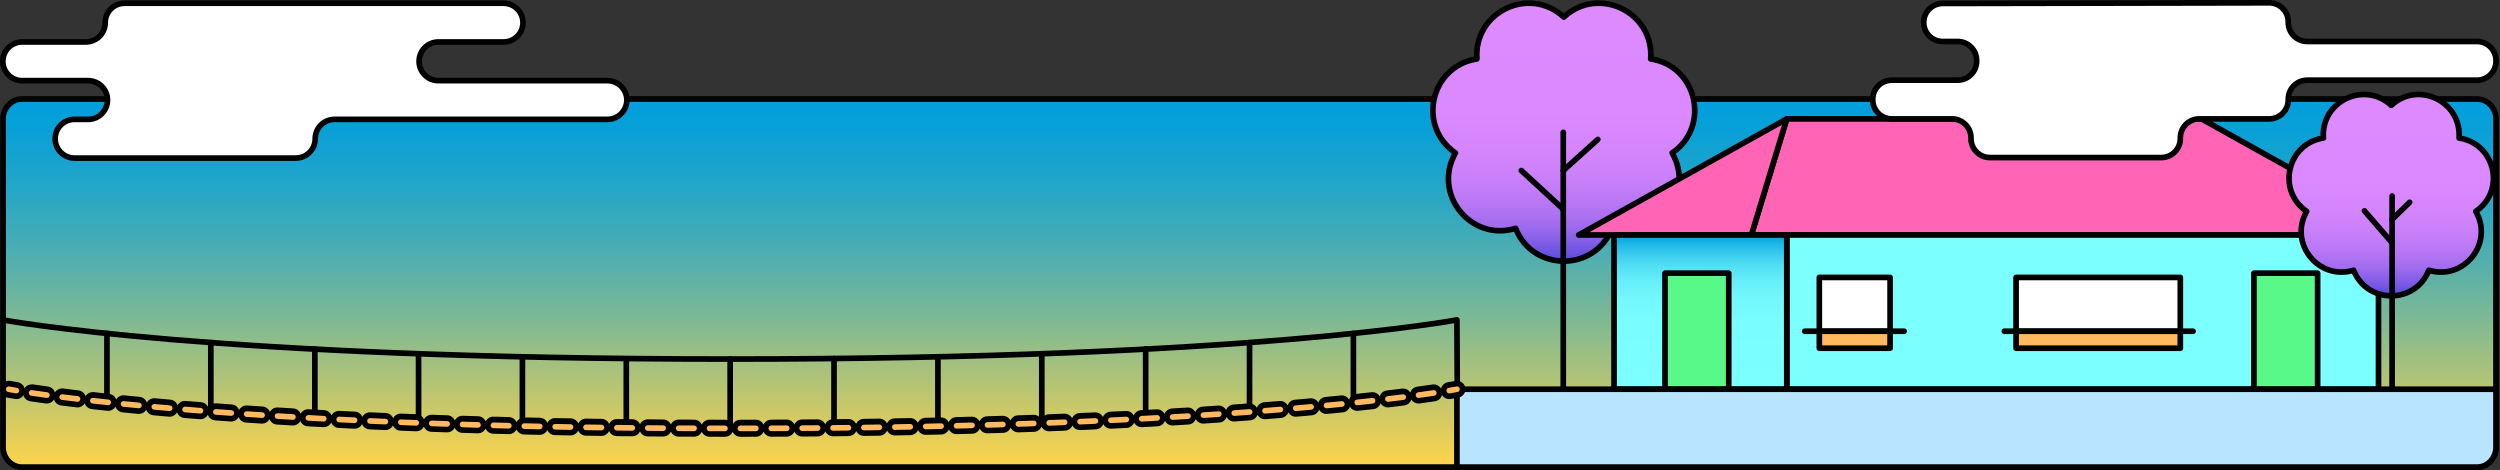 <svg width="1766" height="332" viewBox="0 0 1766 332" fill="none" xmlns="http://www.w3.org/2000/svg">
<rect x="0" y="0" width="1766" height="332" fill="#333333" stroke="none"/>
<g clip-path="url(#clip0_86_1305)">
<path d="M1763.17 84.08V315.86C1763.17 323.65 1757.19 329.97 1749.82 329.97H15.52C11.86 329.97 8.55 328.41 6.14 325.9C3.69 323.34 2.17 319.79 2.17 315.86V84.08C2.17 76.29 8.15 69.97 15.52 69.97H1749.82C1757.19 69.97 1763.17 76.29 1763.17 84.08Z" fill="url(#paint0_linear_86_1305)" stroke="black" stroke-width="4" stroke-linecap="round" stroke-linejoin="round"/>
<path d="M1104.67 12.07C1129.07 -10.47 1168.46 8.5 1166.05 41.63C1198.89 46.65 1208.62 89.28 1181.21 108.04C1197.76 136.84 1170.5 171.03 1138.74 161.3C1126.54 192.2 1082.82 192.2 1070.62 161.3C1038.86 171.03 1011.6 136.84 1028.15 108.04C1000.74 89.27 1010.47 46.64 1043.31 41.63C1040.89 8.5 1080.29 -10.47 1104.69 12.07H1104.67Z" fill="url(#paint1_linear_86_1305)" stroke="black" stroke-width="4" stroke-linecap="round" stroke-linejoin="round"/>
<path d="M1702.17 165.97H1237.17L1262.17 83.97H1555.17L1702.17 165.97Z" fill="#FF64B5" stroke="black" stroke-width="4" stroke-linecap="round" stroke-linejoin="round"/>
<path d="M1262.17 83.97L1237.17 165.97H1115.17L1262.17 83.97Z" fill="#FF64B5" stroke="black" stroke-width="4" stroke-linecap="round" stroke-linejoin="round"/>
<path d="M1680.17 165.97H1262.17V274.97H1680.17V165.97Z" fill="#7BFFFF" stroke="black" stroke-width="4" stroke-linecap="round" stroke-linejoin="round"/>
<path d="M1262.17 165.97H1140.17V274.97H1262.17V165.97Z" fill="url(#paint2_linear_86_1305)" stroke="black" stroke-width="4" stroke-linecap="round" stroke-linejoin="round"/>
<path d="M1221.17 192.97H1176.17V274.97H1221.17V192.97Z" fill="#58F989" stroke="black" stroke-width="4" stroke-linecap="round" stroke-linejoin="round"/>
<path d="M1637.17 192.97H1592.17V274.97H1637.17V192.97Z" fill="#58F989" stroke="black" stroke-width="4" stroke-linecap="round" stroke-linejoin="round"/>
<path d="M1540.17 195.97H1424.17V233.97H1540.17V195.97Z" fill="white" stroke="black" stroke-width="4" stroke-linecap="round" stroke-linejoin="round"/>
<path d="M1540.17 233.97H1424.17V245.97H1540.17V233.97Z" fill="#FFBA5F" stroke="black" stroke-width="4" stroke-linecap="round" stroke-linejoin="round"/>
<path d="M1335.17 195.97H1285.17V233.97H1335.17V195.97Z" fill="white" stroke="black" stroke-width="4" stroke-linecap="round" stroke-linejoin="round"/>
<path d="M1335.17 233.97H1285.17V245.97H1335.17V233.97Z" fill="#FFBA5F" stroke="black" stroke-width="4" stroke-linecap="round" stroke-linejoin="round"/>
<path d="M1345.08 233.97H1335.17" stroke="black" stroke-width="4" stroke-linecap="round" stroke-linejoin="round"/>
<path d="M1285.17 233.97H1274.88" stroke="black" stroke-width="4" stroke-linecap="round" stroke-linejoin="round"/>
<path d="M1549.17 233.97H1540.17" stroke="black" stroke-width="4" stroke-linecap="round" stroke-linejoin="round"/>
<path d="M1424.17 233.97H1415.88" stroke="black" stroke-width="4" stroke-linecap="round" stroke-linejoin="round"/>
<path d="M2 43.31C2 50.86 8.12 56.98 15.67 56.98H62.25C69.8 56.98 75.92 63.1 75.92 70.65C75.92 78.2 69.8 84.32 62.25 84.32H52.62C45.07 84.32 38.95 90.44 38.95 97.99C38.95 105.54 45.07 111.66 52.62 111.66H209C216.55 111.66 222.67 105.54 222.67 97.99C222.67 90.44 228.79 84.32 236.34 84.32H429.13C436.68 84.32 442.8 78.2 442.8 70.65C442.8 63.1 436.68 56.98 429.13 56.98H309.71C302.16 56.98 296.04 50.86 296.04 43.31C296.04 35.76 302.16 29.64 309.71 29.64H355.75C363.3 29.64 369.42 23.52 369.42 15.97C369.42 8.42 363.3 2.3 355.75 2.3H88C80.45 2.3 74.33 8.42 74.33 15.97C74.33 23.52 68.21 29.64 60.66 29.64H15.67C8.12 29.64 2 35.76 2 43.31Z" fill="white" stroke="black" stroke-width="4" stroke-linecap="round" stroke-linejoin="round"/>
<path d="M1104.29 274.97V93.47" stroke="black" stroke-width="4" stroke-linecap="round" stroke-linejoin="round"/>
<path d="M1104.29 147.81L1074.67 120.47" stroke="black" stroke-width="4" stroke-linecap="round" stroke-linejoin="round"/>
<path d="M1104.29 120.47L1128.67 98.47" stroke="black" stroke-width="4" stroke-linecap="round" stroke-linejoin="round"/>
<path d="M1616.42 15.43V15.88C1616.42 23.3 1622.43 29.31 1629.85 29.31H1749.74C1757.16 29.31 1763.17 35.32 1763.17 42.74V43.21C1763.17 50.63 1757.16 56.64 1749.74 56.64H1629.85C1622.43 56.64 1616.42 62.65 1616.42 70.07V70.54C1616.42 77.96 1610.41 83.97 1602.99 83.97H1553.6C1546.18 83.97 1540.17 89.98 1540.17 97.4V97.87C1540.17 105.29 1534.16 111.3 1526.74 111.3H1405.74C1398.32 111.3 1392.31 105.29 1392.31 97.87V97.4C1392.31 89.98 1386.3 83.97 1378.88 83.97H1336.35C1328.93 83.97 1322.92 77.96 1322.92 70.54V70.07C1322.92 62.65 1328.93 56.64 1336.35 56.64H1382.87C1390.29 56.64 1396.3 50.63 1396.3 43.21V42.74C1396.3 35.32 1390.29 29.31 1382.87 29.31H1372.34C1364.92 29.31 1358.91 23.3 1358.91 15.88C1358.91 8.47 1364.91 2.46 1372.31 2.45L1602.96 2C1610.39 1.99 1616.42 8 1616.42 15.43Z" fill="white" stroke="black" stroke-width="4" stroke-linecap="round" stroke-linejoin="round"/>
<path d="M1689.17 74.41C1708.21 56.81 1738.96 71.62 1737.07 97.48C1762.7 101.4 1770.29 134.67 1748.9 149.32C1761.82 171.8 1740.54 198.48 1715.75 190.89C1706.23 215 1672.1 215 1662.58 190.89C1637.79 198.48 1616.51 171.8 1629.43 149.32C1608.04 134.67 1615.63 101.4 1641.26 97.48C1639.37 71.62 1670.12 56.82 1689.16 74.41H1689.17Z" fill="url(#paint3_linear_86_1305)" stroke="black" stroke-width="4" stroke-linecap="round" stroke-linejoin="round"/>
<path d="M1689.79 275.47V138.47" stroke="black" stroke-width="4" stroke-linecap="round" stroke-linejoin="round"/>
<path d="M1689.79 155.02L1702.17 142.9" stroke="black" stroke-width="4" stroke-linecap="round" stroke-linejoin="round"/>
<path d="M1689.79 171.54L1670.25 148.96" stroke="black" stroke-width="4" stroke-linecap="round" stroke-linejoin="round"/>
<path d="M1763.17 274.97V315.86C1763.17 323.65 1757.19 329.97 1749.82 329.97H1029.17V274.97H1763.17Z" fill="#B8E4FF" stroke="black" stroke-width="4" stroke-linecap="round" stroke-linejoin="round"/>
<path d="M2 225.97C2 225.97 148.42 253.64 515.79 253.64C883.16 253.64 1029.17 225.97 1029.17 225.97L1029.42 274.97" stroke="black" stroke-width="4" stroke-linecap="round" stroke-linejoin="round"/>
<path d="M75.54 284.56V235.56" stroke="black" stroke-width="4" stroke-linecap="round" stroke-linejoin="round"/>
<path d="M148.92 291V242" stroke="black" stroke-width="4" stroke-linecap="round" stroke-linejoin="round"/>
<path d="M222.4 295.63V246.63" stroke="black" stroke-width="4" stroke-linecap="round" stroke-linejoin="round"/>
<path d="M295.67 298.89V249.89" stroke="black" stroke-width="4" stroke-linecap="round" stroke-linejoin="round"/>
<path d="M369.04 301.05V252.05" stroke="black" stroke-width="4" stroke-linecap="round" stroke-linejoin="round"/>
<path d="M442.42 302.26V253.64" stroke="black" stroke-width="4" stroke-linecap="round" stroke-linejoin="round"/>
<path d="M515.79 302.64V253.64" stroke="black" stroke-width="4" stroke-linecap="round" stroke-linejoin="round"/>
<path d="M589.16 302.26V253.26" stroke="black" stroke-width="4" stroke-linecap="round" stroke-linejoin="round"/>
<path d="M662.54 301.05V252.05" stroke="black" stroke-width="4" stroke-linecap="round" stroke-linejoin="round"/>
<path d="M735.92 298.89V249.89" stroke="black" stroke-width="4" stroke-linecap="round" stroke-linejoin="round"/>
<path d="M809.29 295.62V246.45" stroke="black" stroke-width="4" stroke-linecap="round" stroke-linejoin="round"/>
<path d="M882.67 290.98V241.98" stroke="black" stroke-width="4" stroke-linecap="round" stroke-linejoin="round"/>
<path d="M956.04 284.53V235.53" stroke="black" stroke-width="4" stroke-linecap="round" stroke-linejoin="round"/>
<path d="M11.56 279.9C11.35 279.9 11.13 279.88 10.92 279.85C7.5 279.29 5.61 278.94 5.4 278.9C3.26 278.49 1.83 276.4 2.24 274.23C2.6 272.34 4.24 270.97 6.15 270.97C6.41 270.97 6.67 271 6.92 271.05C7.12 271.09 8.88 271.41 12.2 271.96C14.37 272.32 15.85 274.38 15.49 276.55C15.17 278.5 13.52 279.91 11.55 279.91L11.56 279.9Z" fill="#FFBA5F"/>
<path d="M6.15 272.97C6.28 272.97 6.4 272.98 6.53 273.01C6.55 273.01 8.32 273.35 11.88 273.93C12.97 274.11 13.7 275.14 13.52 276.23C13.36 277.21 12.52 277.91 11.56 277.91C11.45 277.91 11.35 277.91 11.24 277.88C7.63 277.29 5.87 276.96 5.8 276.94C4.72 276.73 4.01 275.69 4.21 274.6C4.39 273.64 5.22 272.97 6.15 272.97ZM6.15 268.97C3.28 268.97 0.81 271.03 0.28 273.86C-0.33 277.11 1.81 280.25 5.05 280.86C5.23 280.9 7.1 281.24 10.59 281.82C10.92 281.87 11.24 281.9 11.56 281.9C14.51 281.9 17 279.78 17.47 276.86C18 273.6 15.78 270.51 12.52 269.97C9.47 269.47 7.74 269.15 7.28 269.07C6.91 269 6.53 268.96 6.15 268.96V268.97Z" fill="black"/>
<path d="M523.04 306.64C520.84 306.64 519.05 304.85 519.05 302.64C519.05 300.43 520.84 298.64 523.04 298.64C526.7 298.64 530.33 298.64 533.94 298.62C536.14 298.62 537.94 300.41 537.94 302.61C537.94 303.68 537.53 304.68 536.78 305.44C536.03 306.2 535.02 306.62 533.96 306.62C530.35 306.62 526.71 306.63 523.05 306.64H523.04ZM501.21 306.62C499.01 306.62 497.22 304.82 497.23 302.61C497.23 300.41 499.03 298.62 501.22 298.62C504.84 298.62 508.48 298.63 512.13 298.64C514.33 298.64 516.12 300.44 516.12 302.64C516.12 304.84 514.33 306.64 512.13 306.64C512.13 306.64 504.83 306.64 501.21 306.62ZM544.85 306.59C542.66 306.59 540.87 304.8 540.86 302.61C540.86 301.54 541.27 300.54 542.02 299.78C542.77 299.02 543.77 298.6 544.84 298.59C548.5 298.58 552.13 298.56 555.74 298.54C557.95 298.54 559.74 300.32 559.75 302.52C559.75 303.59 559.35 304.59 558.6 305.35C557.85 306.11 556.85 306.53 555.78 306.54C552.17 306.56 548.53 306.58 544.87 306.59H544.85ZM479.39 306.54C477.19 306.53 475.41 304.72 475.42 302.52C475.43 300.33 477.22 298.54 479.41 298.54C483.04 298.56 486.68 298.58 490.33 298.59C492.53 298.59 494.31 300.4 494.3 302.61C494.3 304.81 492.5 306.59 490.31 306.59C490.31 306.59 483 306.56 479.38 306.54H479.39ZM566.67 306.48C564.48 306.48 562.69 304.7 562.68 302.51C562.67 300.3 564.44 298.5 566.64 298.48C570.3 298.45 573.93 298.43 577.54 298.4C579.76 298.4 581.55 300.18 581.57 302.36C581.59 304.57 579.81 306.38 577.61 306.4C574 306.43 570.36 306.46 566.7 306.48H566.67ZM457.57 306.39C455.37 306.37 453.59 304.56 453.61 302.35C453.63 300.16 455.42 298.39 457.6 298.39C461.24 298.42 464.88 298.45 468.54 298.48C470.74 298.5 472.52 300.3 472.5 302.51C472.48 304.7 470.69 306.48 468.51 306.48C468.51 306.48 461.18 306.43 457.57 306.39ZM588.49 306.29C586.31 306.29 584.52 304.51 584.5 302.33C584.48 300.12 586.25 298.31 588.45 298.29C592.11 298.25 595.74 298.21 599.35 298.17C601.57 298.19 603.36 299.96 603.39 302.12C603.42 304.32 601.65 306.14 599.45 306.17C595.84 306.21 592.2 306.25 588.54 306.29H588.5H588.49ZM446.68 306.29C443 306.25 439.36 306.21 435.75 306.17C433.55 306.14 431.78 304.33 431.81 302.12C431.84 299.98 433.57 298.24 435.76 298.17C439.46 298.21 443.09 298.25 446.75 298.29C448.95 298.31 450.72 300.13 450.7 302.33C450.68 304.51 448.89 306.29 446.71 306.29H446.69H446.68ZM610.3 306.03C608.13 306.03 606.34 304.26 606.31 302.08C606.28 299.88 608.05 298.06 610.25 298.03C613.91 297.98 617.54 297.93 621.15 297.87C623.41 297.9 625.17 299.63 625.2 301.81C625.23 304.02 623.47 305.84 621.27 305.87C617.66 305.93 614.02 305.98 610.36 306.03H610.31H610.3ZM424.86 306.03C421.17 305.98 417.53 305.93 413.92 305.87C411.72 305.83 409.96 304.01 409.99 301.81C410.02 299.64 411.81 297.87 413.98 297.87C417.65 297.93 421.28 297.98 424.94 298.03C426.01 298.04 427.01 298.48 427.75 299.24C428.49 300.01 428.89 301.02 428.88 302.08C428.85 304.25 427.06 306.03 424.89 306.03H424.86ZM632.11 305.7C629.95 305.7 628.16 303.94 628.12 301.77C628.08 299.57 629.84 297.74 632.04 297.7C635.7 297.64 639.33 297.57 642.94 297.5C645.2 297.5 646.97 299.22 647.01 301.42C647.05 303.62 645.3 305.45 643.1 305.5C639.49 305.57 632.16 305.7 632.15 305.7H632.12H632.11ZM403.04 305.7C399.34 305.64 395.7 305.57 392.09 305.5C389.89 305.46 388.13 303.63 388.18 301.42C388.22 299.22 389.97 297.5 392.16 297.5C395.85 297.57 399.48 297.64 403.14 297.7C405.34 297.74 407.1 299.56 407.06 301.77C407.02 303.94 405.23 305.7 403.07 305.7H403.04ZM653.92 305.29C651.76 305.29 649.97 303.53 649.93 301.37C649.88 299.16 651.64 297.33 653.84 297.29C657.5 297.21 661.14 297.13 664.74 297.05C667.01 297.05 668.77 298.77 668.82 300.96C668.84 302.03 668.45 303.04 667.72 303.81C666.98 304.58 665.99 305.02 664.92 305.05C661.31 305.13 657.68 305.21 654.01 305.29C654 305.29 653.98 305.29 653.97 305.29H653.93H653.92ZM381.22 305.28C377.51 305.2 373.87 305.12 370.26 305.04C369.19 305.02 368.2 304.58 367.46 303.8C366.73 303.03 366.33 302.01 366.36 300.95C366.41 298.79 368.2 297.04 370.35 297.04C370.39 297.04 370.48 297.04 370.52 297.04C374.04 297.12 377.67 297.2 381.33 297.27C383.53 297.32 385.28 299.15 385.24 301.35C385.2 303.51 383.41 305.27 381.25 305.27H381.21L381.22 305.28ZM675.72 304.79C673.54 304.79 671.78 303.08 671.73 300.89C671.68 298.69 673.42 296.85 675.62 296.79C679.28 296.7 682.91 296.61 686.52 296.51C686.54 296.51 686.62 296.51 686.64 296.51C688.78 296.51 690.56 298.26 690.62 300.4C690.68 302.61 688.94 304.45 686.74 304.51C683.14 304.61 679.5 304.7 675.83 304.79C675.81 304.79 675.75 304.79 675.73 304.79H675.72ZM359.28 304.77C355.68 304.68 352.04 304.59 348.44 304.49C346.24 304.43 344.5 302.59 344.56 300.39C344.62 298.24 346.37 296.49 348.48 296.49C348.57 296.49 348.65 296.49 348.74 296.49C352.26 296.58 355.89 296.68 359.55 296.77C360.62 296.8 361.61 297.24 362.35 298.02C363.08 298.79 363.47 299.81 363.44 300.87C363.39 303.06 361.63 304.77 359.45 304.77C359.41 304.77 359.32 304.77 359.28 304.77ZM697.53 304.2C695.35 304.2 693.6 302.49 693.54 300.31C693.51 299.24 693.89 298.23 694.63 297.45C695.36 296.67 696.35 296.23 697.42 296.2C701.08 296.09 704.71 295.99 708.31 295.87C708.33 295.87 708.42 295.87 708.45 295.87C710.61 295.87 712.36 297.57 712.43 299.75C712.46 300.82 712.08 301.83 711.35 302.61C710.62 303.39 709.63 303.84 708.56 303.87C704.96 303.98 701.32 304.09 697.65 304.2C697.63 304.2 697.55 304.2 697.53 304.2ZM337.49 304.18C333.86 304.08 330.23 303.97 326.62 303.85C324.42 303.78 322.69 301.93 322.75 299.73C322.82 297.59 324.61 295.85 326.75 295.85C326.77 295.85 326.84 295.85 326.86 295.85C330.46 295.96 334.09 296.07 337.75 296.18C339.95 296.24 341.69 298.09 341.62 300.29C341.56 302.47 339.81 304.18 337.63 304.18C337.6 304.18 337.5 304.18 337.47 304.18H337.49ZM719.33 303.53C717.16 303.53 715.41 301.83 715.34 299.66C715.27 297.46 717 295.6 719.2 295.53C722.87 295.41 726.5 295.28 730.09 295.16C730.11 295.16 730.2 295.16 730.29 295.16C732.38 295.16 734.14 296.89 734.22 299.02C734.3 301.22 732.57 303.08 730.37 303.16C726.77 303.29 723.13 303.41 719.46 303.53C719.44 303.53 719.35 303.53 719.33 303.53ZM315.69 303.51C312.04 303.39 308.4 303.26 304.8 303.14C302.6 303.06 300.87 301.2 300.95 299C301.03 296.84 302.78 295.14 304.93 295.14C304.95 295.14 305.05 295.14 305.08 295.14C308.67 295.27 312.3 295.39 315.97 295.51C318.17 295.58 319.9 297.44 319.83 299.64C319.76 301.81 318.01 303.51 315.84 303.51C315.81 303.51 315.71 303.51 315.68 303.51H315.69ZM741.13 302.76C738.97 302.76 737.22 301.07 737.14 298.91C737.06 296.71 738.78 294.85 740.98 294.76C744.65 294.62 748.28 294.48 751.87 294.34C751.91 294.34 751.99 294.34 752.06 294.34C754.2 294.34 755.94 296.03 756.02 298.18C756.11 300.38 754.39 302.25 752.19 302.33C748.59 302.47 744.96 302.61 741.28 302.75C741.25 302.75 741.15 302.75 741.13 302.75V302.76ZM293.89 302.74C290.22 302.6 286.58 302.46 282.98 302.32C280.78 302.23 279.06 300.37 279.15 298.17C279.24 296.02 280.99 294.33 283.14 294.33C283.17 294.33 283.28 294.33 283.3 294.33C286.89 294.47 290.52 294.61 294.19 294.75C296.39 294.83 298.11 296.7 298.03 298.9C297.95 301.06 296.2 302.75 294.04 302.75C294.01 302.75 293.91 302.75 293.89 302.75V302.74ZM762.93 301.89C760.78 301.89 759.03 300.21 758.94 298.06C758.9 296.99 759.27 295.97 759.99 295.19C760.71 294.4 761.7 293.94 762.76 293.9C766.43 293.74 770.06 293.59 773.65 293.43C773.68 293.43 773.77 293.43 773.8 293.43C775.96 293.43 777.72 295.11 777.81 297.25C777.91 299.45 776.2 301.32 774 301.42C770.41 301.58 766.77 301.74 763.1 301.89C763.07 301.89 762.96 301.89 762.93 301.89ZM272.11 301.87C268.4 301.71 264.76 301.56 261.17 301.4C258.97 301.3 257.26 299.43 257.36 297.23C257.45 295.09 259.22 293.41 261.38 293.41C261.4 293.41 261.47 293.41 261.48 293.41C265.11 293.57 268.74 293.73 272.41 293.88C273.48 293.92 274.46 294.38 275.18 295.17C275.9 295.96 276.27 296.98 276.23 298.04C276.14 300.19 274.39 301.87 272.24 301.87C272.22 301.87 272.12 301.87 272.1 301.87H272.11ZM784.72 300.92C782.59 300.92 780.83 299.25 780.73 297.11C780.68 296.05 781.05 295.02 781.76 294.23C782.48 293.44 783.46 292.97 784.53 292.92C788.2 292.75 791.83 292.57 795.41 292.39C795.47 292.39 795.55 292.39 795.63 292.39C797.75 292.39 799.49 294.06 799.59 296.19C799.7 298.39 798 300.27 795.8 300.38C792.21 300.56 788.57 300.74 784.89 300.91C784.86 300.91 784.73 300.91 784.7 300.91L784.72 300.92ZM250.3 300.89C246.59 300.72 242.95 300.54 239.36 300.36C237.16 300.25 235.46 298.37 235.57 296.17C235.68 294.04 237.42 292.37 239.55 292.37C239.62 292.37 239.69 292.37 239.76 292.37C243.34 292.55 246.96 292.72 250.64 292.9C252.84 293 254.54 294.88 254.44 297.08C254.34 299.22 252.59 300.89 250.45 300.89C250.43 300.89 250.31 300.89 250.29 300.89H250.3ZM806.51 299.83C804.39 299.83 802.64 298.16 802.53 296.04C802.42 293.84 804.11 291.95 806.31 291.84C809.99 291.65 813.61 291.45 817.19 291.25C817.25 291.25 817.34 291.25 817.43 291.25C819.54 291.25 821.28 292.91 821.39 295.03C821.51 297.23 819.82 299.12 817.62 299.24C814.04 299.44 810.4 299.63 806.72 299.83C806.65 299.83 806.58 299.83 806.51 299.83ZM228.46 299.8C224.78 299.61 221.15 299.41 217.57 299.21C215.37 299.09 213.68 297.2 213.8 295C213.92 292.88 215.66 291.22 217.76 291.22C217.85 291.22 217.94 291.22 218.03 291.22C221.58 291.42 225.21 291.61 228.88 291.8C231.08 291.92 232.77 293.8 232.66 296C232.55 298.13 230.8 299.79 228.68 299.79C228.61 299.79 228.53 299.79 228.46 299.79V299.8ZM828.29 298.63C826.18 298.63 824.43 296.97 824.31 294.86C824.18 292.66 825.87 290.76 828.06 290.64C831.74 290.43 835.37 290.21 838.94 289.99C839.01 289.99 839.11 289.99 839.21 289.99C841.3 289.99 843.04 291.64 843.17 293.75C843.3 295.95 841.62 297.85 839.43 297.99C835.85 298.21 832.22 298.43 828.53 298.64C828.44 298.64 828.37 298.64 828.3 298.64L828.29 298.63ZM206.68 298.6C202.98 298.38 199.35 298.17 195.77 297.95C193.57 297.82 191.89 295.92 192.03 293.71C192.16 291.6 193.91 289.95 196.02 289.95C196.1 289.95 196.18 289.95 196.26 289.95C199.83 290.17 203.45 290.39 207.13 290.6C209.33 290.73 211.01 292.62 210.88 294.82C210.76 296.93 209.01 298.59 206.9 298.59C206.83 298.59 206.75 298.59 206.68 298.59V298.6ZM850.06 297.3C847.96 297.3 846.21 295.65 846.08 293.55C845.94 291.35 847.61 289.44 849.81 289.3C853.49 289.06 857.12 288.83 860.68 288.59C860.76 288.59 860.87 288.58 860.98 288.58C863.05 288.58 864.79 290.22 864.93 292.31C865.08 294.51 863.41 296.42 861.22 296.57C857.65 296.81 854.02 297.05 850.32 297.29C850.24 297.29 850.15 297.29 850.06 297.29V297.3ZM185.12 297.27C185.03 297.27 184.95 297.27 184.86 297.27C181.17 297.03 177.54 296.79 173.97 296.55C172.91 296.48 171.93 296 171.23 295.19C170.53 294.39 170.18 293.36 170.26 292.29C170.4 290.2 172.15 288.56 174.24 288.56C174.33 288.56 174.42 288.56 174.51 288.56C178.07 288.8 181.69 289.04 185.38 289.27C187.58 289.41 189.25 291.32 189.11 293.52C188.98 295.62 187.23 297.27 185.13 297.27H185.12ZM871.82 295.83C869.74 295.83 867.99 294.2 867.84 292.11C867.69 289.91 869.35 287.99 871.54 287.84C875.23 287.58 878.85 287.32 882.4 287.05C882.5 287.05 882.6 287.04 882.71 287.04C884.78 287.04 886.53 288.67 886.68 290.74C886.84 292.94 885.19 294.86 883 295.02C879.44 295.29 875.81 295.55 872.11 295.81C872 295.81 871.91 295.81 871.83 295.81L871.82 295.83ZM163.1 295.79C159.38 295.53 155.75 295.26 152.19 295C150 294.84 148.34 292.92 148.5 290.72C148.65 288.64 150.4 287.01 152.48 287.01C152.58 287.01 152.67 287.01 152.77 287.02C156.32 287.28 159.94 287.55 163.64 287.81C165.83 287.97 167.49 289.88 167.34 292.08C167.19 294.17 165.44 295.8 163.36 295.8C163.27 295.8 163.19 295.8 163.1 295.8V295.79ZM893.58 294.21C891.51 294.21 889.76 292.59 889.6 290.52C889.43 288.32 891.08 286.4 893.27 286.22C896.97 285.93 900.59 285.64 904.13 285.35C904.24 285.35 904.35 285.34 904.46 285.34C906.52 285.34 908.26 286.95 908.43 289.02C908.61 291.22 906.97 293.15 904.78 293.33C901.23 293.62 897.6 293.91 893.89 294.2C893.78 294.2 893.68 294.21 893.58 294.21ZM141.61 294.18C141.51 294.18 141.41 294.18 141.31 294.17C137.59 293.88 133.96 293.59 130.41 293.3C128.22 293.12 126.58 291.19 126.76 288.99C126.93 286.93 128.67 285.31 130.73 285.31C130.84 285.31 130.96 285.31 131.08 285.33C134.61 285.62 138.23 285.91 141.93 286.2C144.12 286.37 145.77 288.3 145.6 290.5C145.44 292.57 143.69 294.19 141.62 294.19L141.61 294.18ZM915.32 292.43C913.27 292.43 911.52 290.82 911.35 288.77C911.16 286.57 912.79 284.63 914.99 284.44C918.7 284.12 922.32 283.8 925.84 283.48C925.97 283.48 926.08 283.47 926.19 283.47C928.28 283.47 929.99 285.04 930.18 287.11C930.38 289.31 928.75 291.25 926.56 291.45C923.03 291.77 919.4 292.09 915.68 292.41C915.59 292.42 915.46 292.43 915.34 292.43H915.32ZM119.88 292.4C119.77 292.4 119.65 292.4 119.54 292.39C115.81 292.07 112.19 291.75 108.66 291.43C106.47 291.23 104.84 289.28 105.04 287.09C105.23 285.01 106.94 283.45 109.02 283.45C109.13 283.45 109.25 283.45 109.37 283.47C112.9 283.79 116.51 284.11 120.22 284.43C121.28 284.52 122.25 285.02 122.93 285.84C123.62 286.66 123.94 287.69 123.85 288.76C123.68 290.81 121.93 292.42 119.87 292.42L119.88 292.4ZM937.05 290.47C934.98 290.47 933.27 288.91 933.08 286.85C932.87 284.65 934.49 282.7 936.68 282.49C940.41 282.14 944.02 281.78 947.52 281.43C947.65 281.42 947.79 281.41 947.92 281.41C949.98 281.41 951.68 282.96 951.89 285.02C952.11 287.21 950.5 289.18 948.31 289.4C944.81 289.75 941.18 290.11 937.44 290.46C937.31 290.47 937.18 290.48 937.06 290.48L937.05 290.47ZM98.16 290.44C98.04 290.44 97.91 290.44 97.79 290.42C94.04 290.06 90.41 289.71 86.91 289.36C84.72 289.14 83.12 287.18 83.34 284.98C83.54 282.93 85.25 281.38 87.31 281.38C87.44 281.38 87.58 281.38 87.71 281.4C91.2 281.75 94.81 282.1 98.54 282.46C100.73 282.67 102.34 284.63 102.14 286.82C101.95 288.89 100.24 290.44 98.17 290.44H98.16ZM958.75 288.3C956.7 288.3 955 286.76 954.78 284.72C954.55 282.53 956.14 280.56 958.33 280.33C962.1 279.93 965.7 279.54 969.15 279.16C969.29 279.14 969.45 279.13 969.61 279.13C971.64 279.13 973.34 280.66 973.56 282.69C973.8 284.88 972.22 286.86 970.03 287.11C966.57 287.5 962.95 287.89 959.17 288.29C959.02 288.3 958.88 288.31 958.75 288.31V288.3ZM76.46 288.27C76.33 288.27 76.19 288.27 76.06 288.25C72.26 287.85 68.64 287.46 65.18 287.07C62.99 286.83 61.41 284.85 61.65 282.65C61.87 280.62 63.58 279.09 65.62 279.09C65.76 279.09 65.91 279.09 66.06 279.11C69.51 279.49 73.11 279.89 76.88 280.28C79.07 280.51 80.66 282.49 80.43 284.68C80.22 286.72 78.51 288.26 76.46 288.26V288.27ZM980.43 285.88C978.41 285.88 976.7 284.36 976.47 282.35C976.21 280.16 977.78 278.17 979.97 277.91C983.8 277.46 987.4 277.02 990.76 276.59C990.93 276.57 991.1 276.56 991.27 276.56C993.27 276.56 994.97 278.07 995.22 280.06C995.49 282.25 993.94 284.25 991.76 284.53C988.38 284.96 984.76 285.4 980.91 285.86C980.76 285.88 980.6 285.89 980.44 285.89L980.43 285.88ZM54.79 285.85C54.63 285.85 54.47 285.85 54.31 285.82C50.46 285.36 46.84 284.92 43.46 284.49C41.28 284.21 39.72 282.21 40 280.02C40.25 278.02 41.95 276.52 43.95 276.52C44.12 276.52 44.29 276.53 44.47 276.55C47.82 276.97 51.42 277.41 55.26 277.87C57.45 278.13 59.01 280.12 58.76 282.31C58.52 284.32 56.82 285.84 54.8 285.84L54.79 285.85ZM1002.07 283.15C1000.08 283.15 998.38 281.66 998.12 279.68C997.83 277.49 999.36 275.48 1001.54 275.18C1005.59 274.63 1009.17 274.13 1012.29 273.67C1012.48 273.64 1012.68 273.63 1012.88 273.63C1014.84 273.63 1016.54 275.1 1016.82 277.05C1017.14 279.23 1015.62 281.26 1013.45 281.59C1010.3 282.05 1006.7 282.56 1002.61 283.12C1002.42 283.14 1002.25 283.16 1002.07 283.16V283.15ZM33.16 283.12C32.99 283.12 32.81 283.11 32.63 283.09C28.53 282.53 24.92 282.02 21.78 281.56C19.6 281.24 18.09 279.21 18.41 277.03C18.69 275.08 20.39 273.61 22.36 273.61C22.55 273.61 22.74 273.62 22.94 273.65C26.06 274.11 29.64 274.61 33.7 275.16C35.88 275.45 37.42 277.47 37.12 279.66C36.86 281.64 35.16 283.13 33.17 283.13L33.16 283.12Z" fill="#FFBA5F"/>
<path d="M22.33 275.57C22.43 275.57 22.52 275.57 22.62 275.59C25.74 276.05 29.33 276.56 33.39 277.1C34.48 277.25 35.25 278.25 35.1 279.35C34.97 280.35 34.11 281.08 33.13 281.08C33.04 281.08 32.95 281.08 32.86 281.06C28.78 280.51 25.17 280 22.04 279.54C20.95 279.38 20.2 278.37 20.36 277.27C20.51 276.27 21.36 275.56 22.33 275.56M1012.85 275.59C1013.82 275.59 1014.67 276.31 1014.81 277.3C1014.97 278.39 1014.22 279.41 1013.13 279.57C1009.99 280.03 1006.39 280.54 1002.31 281.09C1002.22 281.1 1002.13 281.11 1002.04 281.11C1001.06 281.11 1000.2 280.38 1000.07 279.38C999.92 278.29 1000.69 277.28 1001.78 277.13C1005.84 276.58 1009.43 276.07 1012.56 275.61C1012.66 275.59 1012.76 275.59 1012.86 275.59M43.94 278.49C44.02 278.49 44.11 278.49 44.2 278.51C47.57 278.93 51.17 279.38 55.01 279.83C56.1 279.96 56.88 280.95 56.75 282.05C56.63 283.07 55.77 283.82 54.77 283.82C54.69 283.82 54.61 283.82 54.53 283.81C50.68 283.35 47.07 282.91 43.69 282.49C42.6 282.35 41.82 281.35 41.96 280.26C42.09 279.25 42.94 278.51 43.93 278.51M991.24 278.54C992.23 278.54 993.08 279.28 993.21 280.29C993.35 281.39 992.57 282.39 991.48 282.52C988.1 282.95 984.49 283.39 980.64 283.84C980.56 283.84 980.48 283.85 980.4 283.85C979.4 283.85 978.54 283.1 978.42 282.08C978.29 280.98 979.07 279.99 980.17 279.86C984.01 279.41 987.61 278.96 990.98 278.54C991.07 278.53 991.15 278.52 991.24 278.52M65.6 281.06C65.67 281.06 65.75 281.06 65.82 281.07C69.27 281.45 72.88 281.85 76.65 282.24C77.74 282.36 78.54 283.34 78.42 284.44C78.31 285.47 77.45 286.23 76.44 286.23C76.37 286.23 76.3 286.23 76.23 286.22C72.45 285.82 68.83 285.43 65.38 285.04C64.29 284.92 63.5 283.93 63.62 282.83C63.73 281.81 64.6 281.05 65.6 281.05M969.59 281.08C970.59 281.08 971.44 281.84 971.56 282.86C971.68 283.96 970.89 284.95 969.8 285.07C966.34 285.46 962.72 285.85 958.95 286.25C958.88 286.25 958.81 286.26 958.74 286.26C957.73 286.26 956.87 285.5 956.76 284.47C956.65 283.37 957.44 282.39 958.53 282.27C962.3 281.87 965.91 281.48 969.36 281.09C969.44 281.09 969.52 281.08 969.59 281.08ZM87.28 283.34C87.35 283.34 87.41 283.34 87.48 283.35C90.97 283.7 94.59 284.05 98.32 284.41C99.41 284.51 100.22 285.49 100.11 286.59C100.01 287.63 99.14 288.4 98.13 288.4C98.07 288.4 98 288.4 97.94 288.4C94.2 288.04 90.58 287.69 87.08 287.34C85.99 287.23 85.19 286.25 85.3 285.15C85.4 284.12 86.26 283.35 87.28 283.35M947.89 283.38C948.9 283.38 949.77 284.15 949.87 285.18C949.98 286.28 949.18 287.26 948.09 287.37C944.59 287.72 940.97 288.07 937.23 288.43C937.17 288.43 937.1 288.43 937.04 288.43C936.02 288.43 935.16 287.65 935.06 286.62C934.96 285.52 935.76 284.54 936.86 284.44C940.6 284.08 944.21 283.73 947.7 283.38C947.77 283.38 947.84 283.37 947.9 283.37M109.01 285.4C109.07 285.4 109.13 285.4 109.18 285.4C112.7 285.72 116.32 286.04 120.04 286.36C121.14 286.45 121.95 287.42 121.85 288.52C121.76 289.56 120.89 290.35 119.87 290.35C119.81 290.35 119.76 290.35 119.7 290.35C115.98 290.03 112.36 289.71 108.83 289.39C107.73 289.29 106.93 288.32 107.02 287.22C107.11 286.18 107.99 285.4 109.01 285.4ZM926.17 285.43C927.2 285.43 928.07 286.21 928.17 287.25C928.27 288.35 927.46 289.32 926.36 289.42C922.83 289.74 919.21 290.06 915.49 290.38C915.43 290.38 915.37 290.38 915.32 290.38C914.3 290.38 913.43 289.59 913.34 288.55C913.25 287.45 914.06 286.48 915.15 286.39C918.87 286.07 922.48 285.75 926.01 285.43C926.07 285.43 926.12 285.43 926.18 285.43M130.74 287.27C130.8 287.27 130.86 287.27 130.91 287.27C134.45 287.56 138.07 287.85 141.77 288.14C142.87 288.23 143.69 289.19 143.6 290.29C143.52 291.34 142.65 292.13 141.62 292.13C141.57 292.13 141.52 292.13 141.46 292.13C137.75 291.84 134.13 291.55 130.58 291.26C129.48 291.17 128.67 290.21 128.76 289.1C128.84 288.06 129.71 287.26 130.73 287.26M904.46 287.29C905.49 287.29 906.35 288.08 906.44 289.13C906.53 290.23 905.71 291.2 904.62 291.29C901.07 291.58 897.45 291.87 893.74 292.16C893.69 292.16 893.64 292.16 893.58 292.16C892.55 292.16 891.68 291.36 891.6 290.32C891.51 289.22 892.33 288.26 893.43 288.17C897.13 287.88 900.75 287.59 904.29 287.3C904.35 287.3 904.4 287.3 904.46 287.3M152.49 288.97C152.49 288.97 152.59 288.97 152.64 288.97C156.19 289.23 159.82 289.5 163.51 289.76C164.61 289.84 165.43 290.79 165.36 291.9C165.29 292.95 164.41 293.76 163.38 293.76C163.33 293.76 163.29 293.76 163.24 293.76C159.54 293.5 155.91 293.23 152.36 292.97C151.26 292.89 150.44 291.93 150.52 290.83C150.6 289.78 151.48 288.98 152.51 288.98M882.74 289.01C883.77 289.01 884.64 289.81 884.72 290.86C884.8 291.96 883.98 292.92 882.88 293C879.32 293.27 875.69 293.53 871.99 293.79C871.94 293.79 871.89 293.79 871.85 293.79C870.81 293.79 869.94 292.98 869.87 291.93C869.79 290.83 870.62 289.87 871.72 289.79C875.41 289.53 879.04 289.27 882.59 289C882.64 289 882.7 289 882.75 289M174.27 290.51C174.27 290.51 174.36 290.51 174.4 290.51C177.96 290.75 181.59 290.99 185.28 291.23C186.38 291.3 187.21 292.25 187.14 293.35C187.07 294.41 186.2 295.22 185.15 295.22C185.11 295.22 185.06 295.22 185.02 295.22C181.33 294.98 177.7 294.74 174.13 294.5C173.03 294.43 172.2 293.47 172.28 292.37C172.35 291.31 173.23 290.5 174.27 290.5M861.01 290.53C862.04 290.53 862.89 291.35 862.96 292.4C863.03 293.5 862.2 294.46 861.11 294.53C857.54 294.77 853.91 295.01 850.22 295.25C850.18 295.25 850.13 295.25 850.09 295.25C849.05 295.25 848.17 294.44 848.1 293.38C848.03 292.28 848.86 291.33 849.96 291.26C853.65 291.02 857.27 290.79 860.84 290.55C860.9 290.55 860.95 290.55 861.01 290.55M196.04 291.92C196.04 291.92 196.12 291.92 196.16 291.92C199.73 292.14 203.36 292.36 207.04 292.57C208.14 292.63 208.98 293.58 208.91 294.68C208.85 295.74 207.97 296.56 206.92 296.56C206.88 296.56 206.84 296.56 206.8 296.56C203.11 296.35 199.48 296.13 195.91 295.91C194.81 295.84 193.98 294.89 194.04 293.79C194.1 292.73 194.99 291.91 196.03 291.91M839.23 291.94C840.26 291.94 841.13 292.77 841.19 293.82C841.26 294.92 840.42 295.87 839.32 295.94C835.74 296.16 832.11 296.38 828.43 296.59C828.39 296.59 828.35 296.59 828.31 296.59C827.26 296.59 826.38 295.77 826.32 294.71C826.26 293.61 827.1 292.66 828.19 292.6C831.87 292.39 835.5 292.17 839.07 291.95C839.12 291.95 839.17 291.95 839.22 291.95M217.77 293.19C217.77 293.19 217.86 293.19 217.91 293.19C221.49 293.39 225.12 293.58 228.8 293.78C229.9 293.84 230.74 294.78 230.69 295.88C230.63 296.95 229.75 297.78 228.7 297.78C228.66 297.78 228.63 297.78 228.59 297.78C224.91 297.59 221.28 297.39 217.69 297.19C216.59 297.13 215.75 296.19 215.81 295.08C215.87 294.02 216.73 293.19 217.77 293.19ZM817.44 293.21C818.47 293.21 819.35 294.04 819.41 295.1C819.47 296.2 818.63 297.15 817.53 297.21C813.95 297.41 810.32 297.6 806.63 297.8C806.59 297.8 806.56 297.8 806.52 297.8C805.47 297.8 804.59 296.97 804.53 295.9C804.47 294.8 805.32 293.86 806.42 293.8C810.1 293.61 813.73 293.41 817.31 293.21C817.35 293.21 817.4 293.21 817.44 293.21ZM239.57 294.33C239.57 294.33 239.64 294.33 239.68 294.33C243.26 294.51 246.89 294.68 250.57 294.86C251.67 294.91 252.52 295.85 252.47 296.95C252.42 298.02 251.54 298.86 250.48 298.86C250.45 298.86 250.42 298.86 250.38 298.86C246.7 298.69 243.07 298.51 239.48 298.33C238.38 298.28 237.53 297.34 237.59 296.23C237.64 295.16 238.51 294.33 239.57 294.33ZM795.65 294.35C796.69 294.35 797.56 295.19 797.62 296.25C797.67 297.35 796.83 298.29 795.73 298.35C792.14 298.53 788.51 298.7 784.83 298.88C784.8 298.88 784.77 298.88 784.73 298.88C783.67 298.88 782.79 298.05 782.74 296.97C782.69 295.87 783.54 294.93 784.64 294.88C788.31 294.71 791.94 294.53 795.53 294.35C795.57 294.35 795.61 294.35 795.65 294.35ZM261.4 295.36C261.4 295.36 261.43 295.36 261.45 295.36C265.04 295.52 268.67 295.68 272.34 295.83C273.44 295.88 274.29 296.81 274.25 297.91C274.2 298.99 273.32 299.83 272.26 299.83C272.23 299.83 272.2 299.83 272.17 299.83C268.49 299.67 264.86 299.52 261.27 299.36C260.17 299.31 259.32 298.38 259.37 297.27C259.42 296.19 260.32 295.36 261.4 295.36ZM773.81 295.38C774.88 295.38 775.78 296.21 775.83 297.29C775.88 298.39 775.03 299.33 773.93 299.38C770.34 299.54 766.7 299.7 763.03 299.85C763 299.85 762.97 299.85 762.94 299.85C761.88 299.85 761 299.01 760.95 297.93C760.9 296.83 761.76 295.89 762.86 295.85C766.53 295.69 770.16 295.54 773.75 295.38C773.77 295.38 773.79 295.38 773.81 295.38ZM283.15 296.28C283.15 296.28 283.2 296.28 283.23 296.28C286.82 296.42 290.45 296.56 294.12 296.7C295.22 296.74 296.08 297.67 296.04 298.77C296 299.85 295.12 300.69 294.05 300.69C294.02 300.69 294 300.69 293.97 300.69C290.3 300.55 286.66 300.41 283.07 300.27C281.97 300.23 281.11 299.3 281.16 298.19C281.2 297.11 282.09 296.27 283.15 296.27M752.07 296.29C753.12 296.29 753.99 297.14 754.03 298.21C754.07 299.31 753.22 300.24 752.12 300.29C748.52 300.43 744.89 300.57 741.22 300.71C741.19 300.71 741.17 300.71 741.14 300.71C740.07 300.71 739.19 299.86 739.15 298.78C739.11 297.68 739.97 296.75 741.07 296.71C744.74 296.57 748.37 296.43 751.96 296.29C752 296.29 752.03 296.29 752.07 296.29ZM304.95 297.09C304.95 297.09 305 297.09 305.03 297.09C308.63 297.22 312.26 297.34 315.93 297.46C317.03 297.5 317.89 298.42 317.85 299.53C317.81 300.61 316.93 301.46 315.86 301.46C315.84 301.46 315.82 301.46 315.79 301.46C312.12 301.34 308.48 301.21 304.89 301.09C303.79 301.05 302.93 300.12 302.97 299.02C303.01 297.94 303.89 297.09 304.96 297.09M730.32 297.11C731.36 297.11 732.21 297.98 732.25 299.04C732.29 300.14 731.43 301.07 730.33 301.11C726.73 301.24 723.1 301.36 719.42 301.48C719.4 301.48 719.38 301.48 719.35 301.48C718.28 301.48 717.4 300.63 717.36 299.55C717.32 298.45 718.19 297.52 719.29 297.49C722.96 297.37 726.59 297.24 730.19 297.12C730.23 297.12 730.28 297.12 730.32 297.12M326.78 297.83C326.78 297.83 326.81 297.83 326.83 297.83C330.43 297.94 334.06 298.05 337.73 298.16C338.83 298.19 339.7 299.11 339.66 300.22C339.63 301.3 338.74 302.16 337.67 302.16C337.65 302.16 337.63 302.16 337.61 302.16C333.94 302.05 330.31 301.94 326.7 301.83C325.6 301.8 324.74 300.87 324.77 299.77C324.8 298.68 325.71 297.83 326.77 297.83M708.46 297.85C709.52 297.85 710.41 298.71 710.44 299.79C710.47 300.89 709.61 301.82 708.51 301.85C704.91 301.96 701.27 302.07 697.6 302.18C697.58 302.18 697.56 302.18 697.54 302.18C696.47 302.18 695.58 301.32 695.55 300.24C695.52 299.14 696.38 298.21 697.48 298.18C701.15 298.07 704.78 297.97 708.38 297.85C708.4 297.85 708.43 297.85 708.45 297.85M348.48 298.46C348.48 298.46 348.56 298.46 348.61 298.46C352.21 298.56 355.85 298.65 359.51 298.74C360.61 298.77 361.48 299.69 361.45 300.79C361.42 301.88 360.54 302.74 359.46 302.74C359.44 302.74 359.43 302.74 359.41 302.74C355.74 302.65 352.11 302.55 348.5 302.46C347.4 302.43 346.53 301.51 346.56 300.41C346.59 299.35 347.43 298.46 348.48 298.46ZM686.64 298.48C687.71 298.48 688.59 299.34 688.62 300.43C688.65 301.53 687.78 302.45 686.68 302.48C683.08 302.58 679.44 302.67 675.77 302.76C675.75 302.76 675.74 302.76 675.72 302.76C674.64 302.76 673.76 301.9 673.73 300.81C673.7 299.71 674.57 298.79 675.67 298.76C679.33 298.67 682.97 298.58 686.57 298.48C686.59 298.48 686.61 298.48 686.63 298.48M370.35 299.01C370.35 299.01 370.38 299.01 370.4 299.01C374 299.09 377.64 299.17 381.3 299.25C382.4 299.27 383.27 300.19 383.25 301.29C383.23 302.38 382.34 303.25 381.26 303.25H381.22C377.55 303.17 373.92 303.09 370.31 303.01C369.21 302.99 368.34 302.07 368.36 300.97C368.38 299.88 369.27 299.02 370.35 299.02M664.79 299.03C665.88 299.03 666.78 299.89 666.8 300.99C666.82 302.09 665.95 303.01 664.85 303.03C661.24 303.11 657.61 303.19 653.94 303.27H653.9C652.82 303.27 651.93 302.4 651.91 301.31C651.89 300.21 652.76 299.29 653.86 299.27C657.52 299.19 661.16 299.11 664.76 299.03C664.76 299.03 664.77 299.03 664.78 299.03M392.14 299.48C392.14 299.48 392.17 299.48 392.19 299.48C395.8 299.55 399.43 299.62 403.09 299.68C404.19 299.7 405.07 300.61 405.05 301.71C405.03 302.8 404.14 303.68 403.06 303.68H403.03C399.37 303.62 395.73 303.55 392.12 303.48C391.02 303.46 390.15 302.55 390.17 301.44C390.19 300.35 391.06 299.48 392.15 299.48M642.98 299.49C644.09 299.49 644.98 300.35 645 301.45C645.02 302.55 644.15 303.47 643.05 303.49C639.44 303.56 635.81 303.62 632.14 303.69H632.11C631.03 303.69 630.14 302.82 630.12 301.72C630.1 300.62 630.98 299.71 632.08 299.69C635.74 299.63 639.38 299.56 642.98 299.49ZM414 299.86C417.61 299.92 421.24 299.97 424.9 300.02C426 300.03 426.88 300.94 426.86 302.05C426.85 303.14 425.96 304.02 424.87 304.02H424.84C421.18 303.97 417.54 303.92 413.93 303.86C412.83 303.84 411.95 302.93 411.97 301.83C411.99 300.74 412.88 299.86 413.96 299.86H413.99M621.15 299.86C622.25 299.87 623.16 300.73 623.17 301.83C623.19 302.93 622.31 303.84 621.21 303.86C617.6 303.92 613.96 303.97 610.3 304.02H610.27C609.18 304.02 608.29 303.14 608.28 302.05C608.26 300.95 609.14 300.04 610.24 300.02C613.9 299.97 617.53 299.92 621.14 299.86M435.78 300.15C439.39 300.19 443.02 300.23 446.68 300.27C447.78 300.28 448.66 301.19 448.65 302.29C448.64 303.39 447.75 304.27 446.66 304.27H446.64C442.98 304.23 439.34 304.19 435.73 304.15C434.63 304.14 433.75 303.23 433.76 302.13C433.77 301.03 434.68 300.19 435.78 300.15ZM599.33 300.15C600.4 300.15 601.33 301.02 601.35 302.13C601.36 303.23 600.48 304.14 599.38 304.15C595.77 304.19 592.13 304.23 588.47 304.27H588.45C587.36 304.27 586.47 303.39 586.46 302.29C586.45 301.19 587.33 300.28 588.43 300.27C592.09 300.23 595.72 300.19 599.33 300.15ZM457.58 300.37C461.19 300.4 464.83 300.43 468.48 300.46C469.58 300.46 470.47 301.37 470.46 302.47C470.46 303.57 469.56 304.46 468.47 304.46H468.46C464.8 304.43 461.16 304.41 457.55 304.37C456.45 304.37 455.57 303.46 455.58 302.35C455.58 301.25 456.48 300.37 457.57 300.37H457.59M577.55 300.37C578.64 300.37 579.53 301.25 579.54 302.35C579.54 303.45 578.67 304.36 577.57 304.37C573.96 304.4 570.32 304.43 566.66 304.45H566.65C565.56 304.45 564.67 303.56 564.66 302.46C564.66 301.36 565.54 300.45 566.64 300.45C570.3 300.42 573.93 300.4 577.54 300.37H577.56M479.41 300.52C483.02 300.54 486.66 300.56 490.31 300.57C491.41 300.57 492.3 301.47 492.29 302.58C492.29 303.68 491.39 304.57 490.3 304.57C486.64 304.55 483 304.54 479.39 304.52C478.29 304.52 477.4 303.61 477.41 302.51C477.41 301.41 478.31 300.52 479.4 300.52H479.41ZM555.75 300.52C556.84 300.52 557.74 301.41 557.74 302.51C557.74 303.62 556.86 304.52 555.76 304.52C552.15 304.54 548.51 304.56 544.85 304.57C543.75 304.57 542.86 303.68 542.86 302.58C542.86 301.48 543.74 300.58 544.84 300.57C548.5 300.56 552.13 300.54 555.74 300.52H555.75ZM501.22 300.6C504.83 300.6 508.47 300.61 512.12 300.62C513.22 300.62 514.11 301.52 514.11 302.62C514.11 303.72 513.22 304.62 512.12 304.62C508.46 304.62 504.82 304.62 501.21 304.6C500.11 304.6 499.22 303.7 499.22 302.6C499.22 301.5 500.11 300.6 501.21 300.6M533.93 300.6C535.03 300.6 535.92 301.49 535.92 302.6C535.92 303.7 535.03 304.6 533.93 304.6C530.32 304.6 526.68 304.61 523.02 304.62C521.92 304.62 521.03 303.73 521.03 302.62C521.03 301.52 521.92 300.62 523.02 300.62C526.68 300.62 530.31 300.62 533.92 300.6M22.3 271.55C19.35 271.55 16.8 273.76 16.37 276.68C15.89 279.95 18.16 283 21.43 283.48C24.81 283.98 28.47 284.49 32.29 285.01C32.57 285.05 32.83 285.06 33.09 285.06C35.21 285.06 37.1 283.94 38.17 282.23C38.84 284.42 40.74 286.12 43.15 286.43C46.52 286.86 50.18 287.3 54.02 287.76C54.24 287.79 54.48 287.8 54.73 287.8C56.89 287.8 58.81 286.65 59.86 284.9C60.57 287.07 62.49 288.74 64.9 289.01C68.37 289.4 71.99 289.79 75.78 290.19C76.02 290.21 76.22 290.22 76.41 290.22C78.6 290.22 80.53 289.04 81.58 287.26C82.31 289.42 84.25 291.07 86.66 291.31C90.17 291.66 93.79 292.02 97.54 292.37C97.74 292.39 97.92 292.4 98.11 292.4C100.33 292.4 102.28 291.2 103.31 289.39C104.07 291.54 106.02 293.17 108.42 293.38C111.96 293.7 115.58 294.02 119.31 294.34C119.49 294.36 119.66 294.36 119.83 294.36C122.04 294.36 124.01 293.12 125.05 291.28C125.82 293.43 127.79 295.05 130.21 295.25C133.76 295.54 137.39 295.83 141.1 296.12C141.27 296.13 141.42 296.14 141.57 296.14C143.8 296.14 145.79 294.89 146.81 293.03C147.6 295.18 149.58 296.78 152 296.96C155.56 297.23 159.19 297.49 162.9 297.75C163.07 297.76 163.2 297.76 163.32 297.76C165.57 297.76 167.56 296.49 168.58 294.62C168.83 295.29 169.2 295.91 169.68 296.46C170.73 297.67 172.2 298.4 173.8 298.5C177.37 298.74 181 298.98 184.7 299.22C184.82 299.22 184.96 299.23 185.09 299.23C187.36 299.23 189.36 297.95 190.38 296.05C191.2 298.18 193.19 299.75 195.61 299.9C199.19 300.12 202.82 300.34 206.52 300.55C206.66 300.55 206.76 300.55 206.87 300.55C209.16 300.55 211.17 299.26 212.17 297.34C213 299.46 215.01 301.03 217.43 301.16C221.02 301.36 224.65 301.55 228.34 301.75C228.44 301.75 228.55 301.75 228.66 301.75C230.97 301.75 232.98 300.44 233.98 298.51C234.82 300.63 236.84 302.18 239.25 302.3C242.84 302.48 246.48 302.66 250.16 302.83C250.18 302.83 250.21 302.83 250.23 302.83C250.31 302.83 250.38 302.83 250.44 302.83C252.76 302.83 254.78 301.51 255.77 299.57C256.03 300.23 256.42 300.84 256.91 301.37C257.99 302.56 259.47 303.25 261.07 303.32C264.66 303.48 268.3 303.64 271.98 303.79C272.09 303.79 272.16 303.79 272.23 303.79C274.57 303.79 276.59 302.46 277.58 300.5C278.44 302.61 280.47 304.13 282.89 304.23C286.49 304.37 290.13 304.51 293.8 304.65C293.87 304.65 293.95 304.65 294.03 304.65C296.38 304.65 298.41 303.31 299.39 301.34C300.26 303.44 302.3 304.96 304.71 305.04C308.31 305.17 311.94 305.29 315.61 305.41C315.68 305.41 315.75 305.41 315.82 305.41C318.18 305.41 320.22 304.06 321.19 302.08C322.07 304.18 324.11 305.68 326.53 305.76C330.13 305.87 333.75 305.98 337.42 306.09C337.49 306.09 337.56 306.09 337.62 306.09C340 306.09 342.03 304.74 343.01 302.74C343.9 304.83 345.95 306.33 348.37 306.39C351.97 306.49 355.59 306.58 359.25 306.67C359.31 306.67 359.37 306.67 359.43 306.67C361.82 306.67 363.86 305.31 364.83 303.3C365.11 303.95 365.5 304.54 366 305.07C367.11 306.23 368.6 306.89 370.2 306.93C373.81 307.01 377.45 307.09 381.11 307.17C381.14 307.17 381.17 307.17 381.19 307.17C383.58 307.17 385.65 305.77 386.63 303.76C387.53 305.86 389.6 307.35 392.02 307.39C395.63 307.46 399.27 307.53 402.94 307.59C402.96 307.59 402.99 307.59 403.01 307.59C405.4 307.59 407.48 306.18 408.45 304.16C409.36 306.25 411.43 307.73 413.85 307.77C417.46 307.83 421.1 307.88 424.77 307.93C424.79 307.93 424.81 307.93 424.82 307.93C427.22 307.93 429.3 306.51 430.27 304.48C431.19 306.57 433.26 308.04 435.68 308.07C439.29 308.11 442.93 308.15 446.6 308.19C446.61 308.19 446.65 308.19 446.66 308.19C449.05 308.19 451.13 306.77 452.09 304.72C453.02 306.8 455.09 308.27 457.52 308.29C461.13 308.32 464.77 308.35 468.44 308.38C470.87 308.38 472.96 306.95 473.92 304.89C474.85 306.97 476.94 308.43 479.36 308.44C482.97 308.46 486.61 308.48 490.27 308.49C492.7 308.49 494.79 307.05 495.74 304.99C496.68 307.07 498.77 308.52 501.19 308.52C504.81 308.52 508.45 308.53 512.11 308.54C514.53 308.54 516.62 307.1 517.57 305.02C518.52 307.09 520.6 308.54 523.02 308.54C526.69 308.54 530.32 308.54 533.94 308.52C535.54 308.52 537.05 307.89 538.18 306.75C538.69 306.23 539.1 305.64 539.39 304.99C540.34 307.05 542.43 308.49 544.83 308.49C548.52 308.48 552.15 308.46 555.77 308.44C557.37 308.44 558.88 307.8 560 306.65C560.51 306.13 560.92 305.54 561.21 304.89C562.17 306.94 564.25 308.37 566.64 308.37C570.34 308.34 573.98 308.32 577.6 308.29C580.02 308.27 582.1 306.8 583.03 304.72C583.99 306.77 586.07 308.19 588.46 308.19C588.47 308.19 588.51 308.19 588.52 308.19C592.18 308.15 595.82 308.11 599.44 308.07C601.86 308.04 603.94 306.57 604.85 304.48C605.81 306.51 607.89 307.93 610.27 307.93C610.29 307.93 610.33 307.93 610.35 307.93C614.02 307.88 617.66 307.83 621.27 307.77C623.69 307.73 625.76 306.25 626.67 304.16C627.64 306.18 629.71 307.59 632.08 307.59C632.1 307.59 632.16 307.59 632.18 307.59C635.85 307.53 639.48 307.46 643.1 307.39C645.52 307.34 647.59 305.85 648.49 303.76C649.46 305.77 651.53 307.17 653.89 307.17C653.92 307.17 653.99 307.17 654.02 307.17C657.69 307.09 661.33 307.01 664.93 306.93C666.53 306.89 668.02 306.23 669.13 305.07C669.63 304.55 670.02 303.95 670.3 303.3C671.27 305.31 673.31 306.67 675.7 306.67C675.76 306.67 675.81 306.67 675.87 306.67C679.53 306.58 683.16 306.49 686.76 306.39C689.18 306.33 691.22 304.83 692.11 302.74C693.08 304.74 695.12 306.09 697.5 306.09C697.56 306.09 697.63 306.09 697.69 306.09C701.36 305.98 704.99 305.88 708.59 305.76C711.01 305.68 713.05 304.18 713.93 302.08C714.91 304.07 716.94 305.41 719.3 305.41C719.37 305.41 719.44 305.41 719.51 305.41C723.18 305.29 726.81 305.17 730.41 305.04C732.83 304.95 734.86 303.44 735.73 301.34C736.71 303.31 738.74 304.65 741.09 304.65C741.16 304.65 741.24 304.65 741.31 304.65C744.99 304.51 748.63 304.37 752.23 304.23C754.65 304.13 756.68 302.61 757.54 300.5C758.53 302.46 760.55 303.79 762.89 303.79C762.96 303.79 763.03 303.79 763.1 303.79C766.82 303.63 770.46 303.47 774.05 303.32C776.47 303.21 778.49 301.68 779.34 299.56C780.33 301.5 782.35 302.82 784.67 302.82C784.74 302.82 784.81 302.82 784.87 302.82C784.89 302.82 784.93 302.82 784.95 302.82C788.63 302.65 792.27 302.47 795.86 302.29C798.28 302.17 800.29 300.62 801.13 298.5C802.13 300.43 804.14 301.74 806.45 301.74C806.56 301.74 806.67 301.74 806.78 301.74C810.45 301.55 814.09 301.35 817.67 301.15C820.09 301.02 822.1 299.46 822.92 297.33C823.93 299.24 825.93 300.54 828.22 300.54C828.33 300.54 828.43 300.54 828.54 300.54C832.26 300.32 835.89 300.11 839.47 299.89C841.89 299.74 843.89 298.17 844.7 296.04C845.71 297.94 847.71 299.22 849.99 299.22C850.12 299.22 850.25 299.22 850.39 299.21C854.07 298.97 857.71 298.74 861.28 298.49C863.7 298.33 865.69 296.74 866.49 294.6C867.51 296.48 869.5 297.75 871.76 297.75C871.89 297.75 872.02 297.75 872.15 297.74C875.89 297.48 879.53 297.21 883.09 296.95C885.51 296.77 887.48 295.17 888.27 293.03C889.3 294.89 891.28 296.14 893.52 296.14C893.67 296.14 893.82 296.14 893.97 296.12C897.7 295.83 901.33 295.54 904.88 295.25C907.3 295.05 909.27 293.43 910.04 291.28C911.08 293.12 913.05 294.36 915.26 294.36C915.43 294.36 915.61 294.36 915.79 294.34C919.51 294.02 923.14 293.7 926.67 293.38C929.08 293.16 931.03 291.53 931.79 289.38C932.82 291.2 934.77 292.39 936.99 292.39C937.17 292.39 937.35 292.39 937.54 292.37C941.31 292.01 944.94 291.66 948.44 291.31C950.85 291.07 952.79 289.42 953.52 287.26C954.56 289.05 956.5 290.22 958.69 290.22C958.89 290.22 959.08 290.22 959.28 290.19C963.25 289.77 966.8 289.38 970.2 289C972.61 288.73 974.53 287.06 975.23 284.89C976.28 286.64 978.2 287.79 980.36 287.79C980.61 287.79 980.85 287.78 981.09 287.75C984.9 287.3 988.55 286.85 991.94 286.42C994.35 286.12 996.25 284.41 996.92 282.22C997.99 283.93 999.89 285.05 1002 285.05C1002.26 285.05 1002.52 285.03 1002.78 285C1006.49 284.5 1010.04 284 1013.66 283.47C1016.93 282.99 1019.2 279.94 1018.72 276.67C1018.29 273.74 1015.75 271.53 1012.8 271.53C1012.5 271.53 1012.2 271.55 1011.9 271.6C1008.55 272.09 1004.93 272.6 1001.19 273.11C998.8 273.43 996.93 275.13 996.27 277.29C995.2 275.58 993.31 274.46 991.19 274.46C990.93 274.46 990.67 274.48 990.42 274.51C986.91 274.95 983.28 275.4 979.66 275.82C977.27 276.1 975.37 277.77 974.66 279.92C973.61 278.17 971.7 277.02 969.54 277.02C969.31 277.02 969.07 277.03 968.83 277.06C965.31 277.45 961.68 277.85 958.05 278.23C955.65 278.48 953.73 280.13 953 282.27C951.96 280.48 950.03 279.31 947.83 279.31C947.63 279.31 947.43 279.32 947.22 279.34C943.74 279.69 940.13 280.04 936.4 280.39C934 280.62 932.06 282.24 931.31 284.38C930.27 282.56 928.33 281.37 926.09 281.37C925.93 281.37 925.76 281.37 925.6 281.39C922.05 281.71 918.44 282.03 914.73 282.35C912.32 282.56 910.37 284.17 909.6 286.31C908.56 284.47 906.6 283.24 904.38 283.24C904.21 283.24 904.04 283.24 903.87 283.26C900.35 283.55 896.73 283.84 893.03 284.13C890.62 284.32 888.65 285.92 887.87 288.05C886.84 286.19 884.86 284.94 882.63 284.94C882.47 284.94 882.32 284.94 882.16 284.96C878.63 285.22 875.01 285.49 871.32 285.75C868.91 285.92 866.93 287.5 866.13 289.63C865.12 287.75 863.14 286.48 860.9 286.48C860.75 286.48 860.59 286.48 860.43 286.5C856.88 286.74 853.27 286.98 849.6 287.21C847.19 287.36 845.2 288.93 844.39 291.06C843.38 289.16 841.39 287.88 839.13 287.88C838.99 287.88 838.85 287.88 838.71 287.89C835.15 288.11 831.54 288.32 827.87 288.54C825.46 288.68 823.46 290.24 822.63 292.35C821.63 290.44 819.63 289.14 817.35 289.14C817.23 289.14 817.1 289.14 816.98 289.15C813.41 289.35 809.79 289.54 806.13 289.73C803.72 289.86 801.71 291.4 800.87 293.51C799.87 291.58 797.87 290.28 795.57 290.28C795.45 290.28 795.32 290.28 795.2 290.29C791.67 290.46 788.04 290.64 784.37 290.81C782.77 290.89 781.29 291.58 780.22 292.77C779.74 293.31 779.36 293.91 779.1 294.56C778.1 292.62 776.08 291.3 773.74 291.3H773.57C773.57 291.3 773.52 291.3 773.5 291.3C769.91 291.46 766.29 291.62 762.62 291.77C761.02 291.84 759.54 292.53 758.46 293.71C757.97 294.24 757.59 294.84 757.33 295.49C756.35 293.53 754.33 292.21 752.01 292.21C751.91 292.21 751.81 292.21 751.72 292.21C748.14 292.35 744.52 292.49 740.86 292.63C738.45 292.72 736.42 294.23 735.55 296.33C734.58 294.36 732.57 293.02 730.25 293.02C730.14 293.02 730.03 293.02 729.92 293.02C726.34 293.15 722.73 293.27 719.09 293.39C716.68 293.47 714.64 294.97 713.76 297.06C712.79 295.08 710.76 293.73 708.39 293.73C708.31 293.73 708.24 293.73 708.16 293.73C704.59 293.84 700.96 293.95 697.3 294.05C695.7 294.1 694.21 294.76 693.11 295.93C692.61 296.46 692.22 297.06 691.95 297.72C690.97 295.73 688.91 294.35 686.58 294.35C686.52 294.35 686.45 294.35 686.39 294.35C682.81 294.45 679.18 294.54 675.52 294.63C673.11 294.69 671.06 296.18 670.16 298.26C669.19 296.25 667.14 294.88 664.74 294.88C664.72 294.88 664.67 294.88 664.65 294.88C661.03 294.96 657.4 295.04 653.74 295.12C651.33 295.17 649.27 296.65 648.37 298.73C647.41 296.71 645.35 295.33 642.93 295.33C642.93 295.33 642.88 295.33 642.85 295.33C639.25 295.4 635.61 295.46 631.95 295.53C629.54 295.57 627.47 297.05 626.56 299.13C625.61 297.12 623.56 295.74 621.16 295.71C621.14 295.71 621.13 295.71 621.11 295.71C621.09 295.71 621.07 295.71 621.05 295.71C617.45 295.77 613.81 295.82 610.16 295.87C607.74 295.9 605.67 297.38 604.75 299.47C603.79 297.45 601.72 296.03 599.35 296.01H599.32C599.32 296.01 599.28 296.01 599.27 296.01C595.66 296.05 592.03 296.09 588.37 296.13C585.95 296.16 583.88 297.62 582.95 299.7C581.99 297.66 579.91 296.23 577.52 296.23H577.5C573.86 296.26 570.23 296.29 566.57 296.32C564.15 296.34 562.07 297.79 561.14 299.87C560.19 297.82 558.1 296.39 555.7 296.39H555.69C552.06 296.41 548.43 296.43 544.77 296.44C543.17 296.44 541.66 297.08 540.53 298.22C540.02 298.74 539.62 299.33 539.33 299.97C538.38 297.91 536.3 296.47 533.89 296.47C530.27 296.47 526.64 296.48 522.98 296.49C520.56 296.49 518.48 297.94 517.53 300.01C516.59 297.94 514.5 296.5 512.08 296.49C508.42 296.49 504.79 296.49 501.18 296.47H501.17C498.76 296.47 496.67 297.91 495.72 299.97C494.78 297.9 492.7 296.45 490.28 296.44C486.62 296.42 482.99 296.41 479.38 296.39H479.35C476.95 296.39 474.87 297.82 473.91 299.87C472.98 297.79 470.9 296.34 468.48 296.32C464.82 296.29 461.19 296.27 457.58 296.23C457.57 296.23 457.56 296.23 457.55 296.23H457.53C455.14 296.23 453.06 297.65 452.1 299.7C451.18 297.62 449.1 296.16 446.69 296.13C443.03 296.09 439.4 296.05 435.79 296.01C435.77 296.01 435.76 296.01 435.74 296.01C435.7 296.01 435.65 296.01 435.61 296.01C433.25 296.09 431.24 297.47 430.3 299.45C430.02 298.8 429.62 298.21 429.11 297.69C427.99 296.54 426.49 295.89 424.89 295.87C421.23 295.82 417.6 295.77 414 295.71C413.98 295.71 413.96 295.71 413.94 295.71H413.91C411.54 295.71 409.47 297.12 408.5 299.14C407.59 297.05 405.53 295.57 403.11 295.53C399.45 295.47 395.82 295.4 392.22 295.33C392.19 295.33 392.12 295.33 392.09 295.33C389.73 295.33 387.67 296.73 386.7 298.74C385.8 296.65 383.74 295.16 381.32 295.11C377.66 295.03 374.03 294.95 370.43 294.87C370.43 294.87 370.33 294.87 370.29 294.87C367.94 294.87 365.88 296.26 364.9 298.26C364.62 297.61 364.23 297.01 363.73 296.48C362.63 295.31 361.14 294.65 359.53 294.61C355.89 294.52 352.28 294.42 348.7 294.33C348.6 294.33 348.5 294.33 348.41 294.33C346.11 294.33 344.08 295.71 343.1 297.7C342.21 295.6 340.17 294.1 337.75 294.03C334.08 293.92 330.45 293.81 326.86 293.7C326.82 293.7 326.73 293.7 326.69 293.7C324.32 293.7 322.28 295.05 321.3 297.03C320.42 294.94 318.39 293.43 315.98 293.35C312.31 293.23 308.68 293.1 305.09 292.98C305.02 292.98 304.95 292.98 304.87 292.98C302.52 292.98 300.49 294.32 299.51 296.29C298.64 294.19 296.61 292.68 294.2 292.59C290.53 292.45 286.9 292.31 283.31 292.17C283.23 292.17 283.15 292.17 283.07 292.17C280.74 292.17 278.71 293.49 277.73 295.45C277.46 294.8 277.08 294.2 276.6 293.67C275.52 292.49 274.04 291.8 272.43 291.73C268.76 291.57 265.14 291.42 261.55 291.26C261.52 291.26 261.49 291.26 261.46 291.26H261.32C258.98 291.26 256.95 292.58 255.95 294.52C255.69 293.87 255.31 293.26 254.82 292.72C253.74 291.53 252.27 290.83 250.67 290.76C247 290.59 243.37 290.41 239.79 290.23C239.69 290.23 239.59 290.23 239.48 290.23C237.17 290.23 235.17 291.54 234.17 293.47C233.33 291.36 231.32 289.81 228.91 289.69C225.24 289.5 221.62 289.3 218.05 289.1C217.93 289.1 217.8 289.09 217.68 289.09C215.4 289.09 213.4 290.38 212.4 292.3C211.57 290.18 209.58 288.63 207.17 288.49C203.49 288.28 199.87 288.06 196.3 287.84C196.18 287.84 196.06 287.83 195.93 287.83C193.65 287.83 191.65 289.11 190.64 291.01C189.83 288.89 187.84 287.32 185.43 287.16C181.74 286.92 178.12 286.68 174.56 286.44C174.43 286.44 174.29 286.43 174.16 286.43C171.9 286.43 169.91 287.7 168.89 289.58C168.09 287.45 166.11 285.87 163.7 285.7C160.01 285.44 156.39 285.18 152.84 284.91C152.69 284.9 152.54 284.89 152.4 284.89C150.16 284.89 148.18 286.14 147.15 288C146.37 285.86 144.4 284.26 141.99 284.08C138.29 283.79 134.68 283.5 131.14 283.21C130.99 283.2 130.81 283.19 130.64 283.19C128.43 283.19 126.47 284.43 125.43 286.26C125.19 285.6 124.84 284.97 124.37 284.42C123.34 283.19 121.89 282.44 120.29 282.3C116.58 281.98 112.97 281.66 109.45 281.34C109.26 281.32 109.09 281.32 108.92 281.32C106.69 281.32 104.75 282.52 103.71 284.33C102.96 282.19 101.02 280.57 98.62 280.34C94.89 279.99 91.28 279.63 87.8 279.28C87.6 279.26 87.4 279.25 87.2 279.25C85 279.25 83.07 280.42 82.03 282.21C81.3 280.06 79.38 278.42 76.99 278.17C73.22 277.77 69.62 277.38 66.18 277C65.96 276.98 65.74 276.96 65.52 276.96C63.35 276.96 61.44 278.11 60.39 279.86C59.69 277.7 57.79 276.04 55.4 275.75C51.77 275.32 48.14 274.88 44.62 274.43C44.38 274.4 44.12 274.38 43.86 274.38C41.74 274.38 39.85 275.5 38.78 277.21C38.11 275.05 36.24 273.35 33.85 273.03C30.12 272.53 26.51 272.02 23.12 271.52C22.83 271.48 22.54 271.46 22.25 271.46L22.3 271.55Z" fill="black"/>
<path d="M1023.78 279.909C1021.82 279.909 1020.16 278.499 1019.84 276.559C1019.48 274.379 1020.96 272.319 1023.13 271.969C1026.45 271.419 1028.2 271.099 1028.41 271.059C1028.67 271.009 1028.92 270.989 1029.17 270.989C1031.08 270.989 1032.73 272.359 1033.09 274.249C1033.5 276.409 1032.07 278.509 1029.91 278.919C1029.72 278.949 1027.95 279.289 1024.42 279.869C1024.2 279.909 1023.98 279.919 1023.77 279.919L1023.78 279.909Z" fill="#FFBA5F"/>
<path d="M1029.18 272.97C1030.12 272.97 1030.95 273.64 1031.13 274.6C1031.33 275.68 1030.62 276.73 1029.54 276.94C1029.47 276.95 1027.71 277.29 1024.1 277.88C1023.99 277.9 1023.88 277.91 1023.78 277.91C1022.82 277.91 1021.98 277.21 1021.82 276.23C1021.64 275.14 1022.38 274.11 1023.46 273.93C1027.02 273.34 1028.79 273.01 1028.81 273.01C1028.94 272.99 1029.06 272.97 1029.19 272.97M1029.19 268.97C1028.82 268.97 1028.44 269.01 1028.07 269.08C1028.07 269.08 1028.06 269.08 1028.05 269.08C1027.6 269.16 1025.87 269.48 1022.81 269.99C1019.55 270.53 1017.34 273.62 1017.87 276.88C1018.35 279.8 1020.83 281.91 1023.78 281.91C1024.1 281.91 1024.42 281.88 1024.74 281.83C1028.04 281.29 1029.81 280.96 1030.28 280.87C1033.54 280.25 1035.68 277.1 1035.07 273.86C1034.54 271.03 1032.06 268.97 1029.19 268.97Z" fill="black"/>
</g>
<defs>
<linearGradient id="paint0_linear_86_1305" x1="882.67" y1="329.97" x2="882.67" y2="69.97" gradientUnits="userSpaceOnUse">
<stop stop-color="#FFD44A"/>
<stop offset="0.18" stop-color="#C3C76C"/>
<stop offset="0.4" stop-color="#7EB994"/>
<stop offset="0.6" stop-color="#48ADB4"/>
<stop offset="0.78" stop-color="#20A5CA"/>
<stop offset="0.92" stop-color="#08A0D8"/>
<stop offset="1" stop-color="#009FDE"/>
</linearGradient>
<linearGradient id="paint1_linear_86_1305" x1="1104.67" y1="184.47" x2="1104.67" y2="2.25" gradientUnits="userSpaceOnUse">
<stop stop-color="#5D4BDD"/>
<stop offset="0.02" stop-color="#664FDF"/>
<stop offset="0.08" stop-color="#855FE7"/>
<stop offset="0.14" stop-color="#A16CEF"/>
<stop offset="0.22" stop-color="#B777F4"/>
<stop offset="0.31" stop-color="#C87FF9"/>
<stop offset="0.42" stop-color="#D485FC"/>
<stop offset="0.58" stop-color="#DB89FE"/>
<stop offset="1" stop-color="#DD8AFF"/>
</linearGradient>
<linearGradient id="paint2_linear_86_1305" x1="1201.17" y1="274.97" x2="1201.17" y2="165.97" gradientUnits="userSpaceOnUse">
<stop stop-color="#7BFFFF"/>
<stop offset="0.43" stop-color="#79FDFE"/>
<stop offset="0.59" stop-color="#72F8FC"/>
<stop offset="0.7" stop-color="#66EFF9"/>
<stop offset="0.79" stop-color="#55E1F4"/>
<stop offset="0.86" stop-color="#3FD0EF"/>
<stop offset="0.93" stop-color="#24BBE7"/>
<stop offset="0.99" stop-color="#04A2DF"/>
<stop offset="1" stop-color="#009FDE"/>
</linearGradient>
<linearGradient id="paint3_linear_86_1305" x1="1689.17" y1="208.97" x2="1689.17" y2="66.75" gradientUnits="userSpaceOnUse">
<stop stop-color="#5D4BDD"/>
<stop offset="0.02" stop-color="#664FDF"/>
<stop offset="0.08" stop-color="#855FE7"/>
<stop offset="0.14" stop-color="#A16CEF"/>
<stop offset="0.22" stop-color="#B777F4"/>
<stop offset="0.31" stop-color="#C87FF9"/>
<stop offset="0.42" stop-color="#D485FC"/>
<stop offset="0.58" stop-color="#DB89FE"/>
<stop offset="1" stop-color="#DD8AFF"/>
</linearGradient>
<clipPath id="clip0_86_1305">
<rect width="1765.17" height="331.97" fill="white"/>
</clipPath>
</defs>
</svg>
